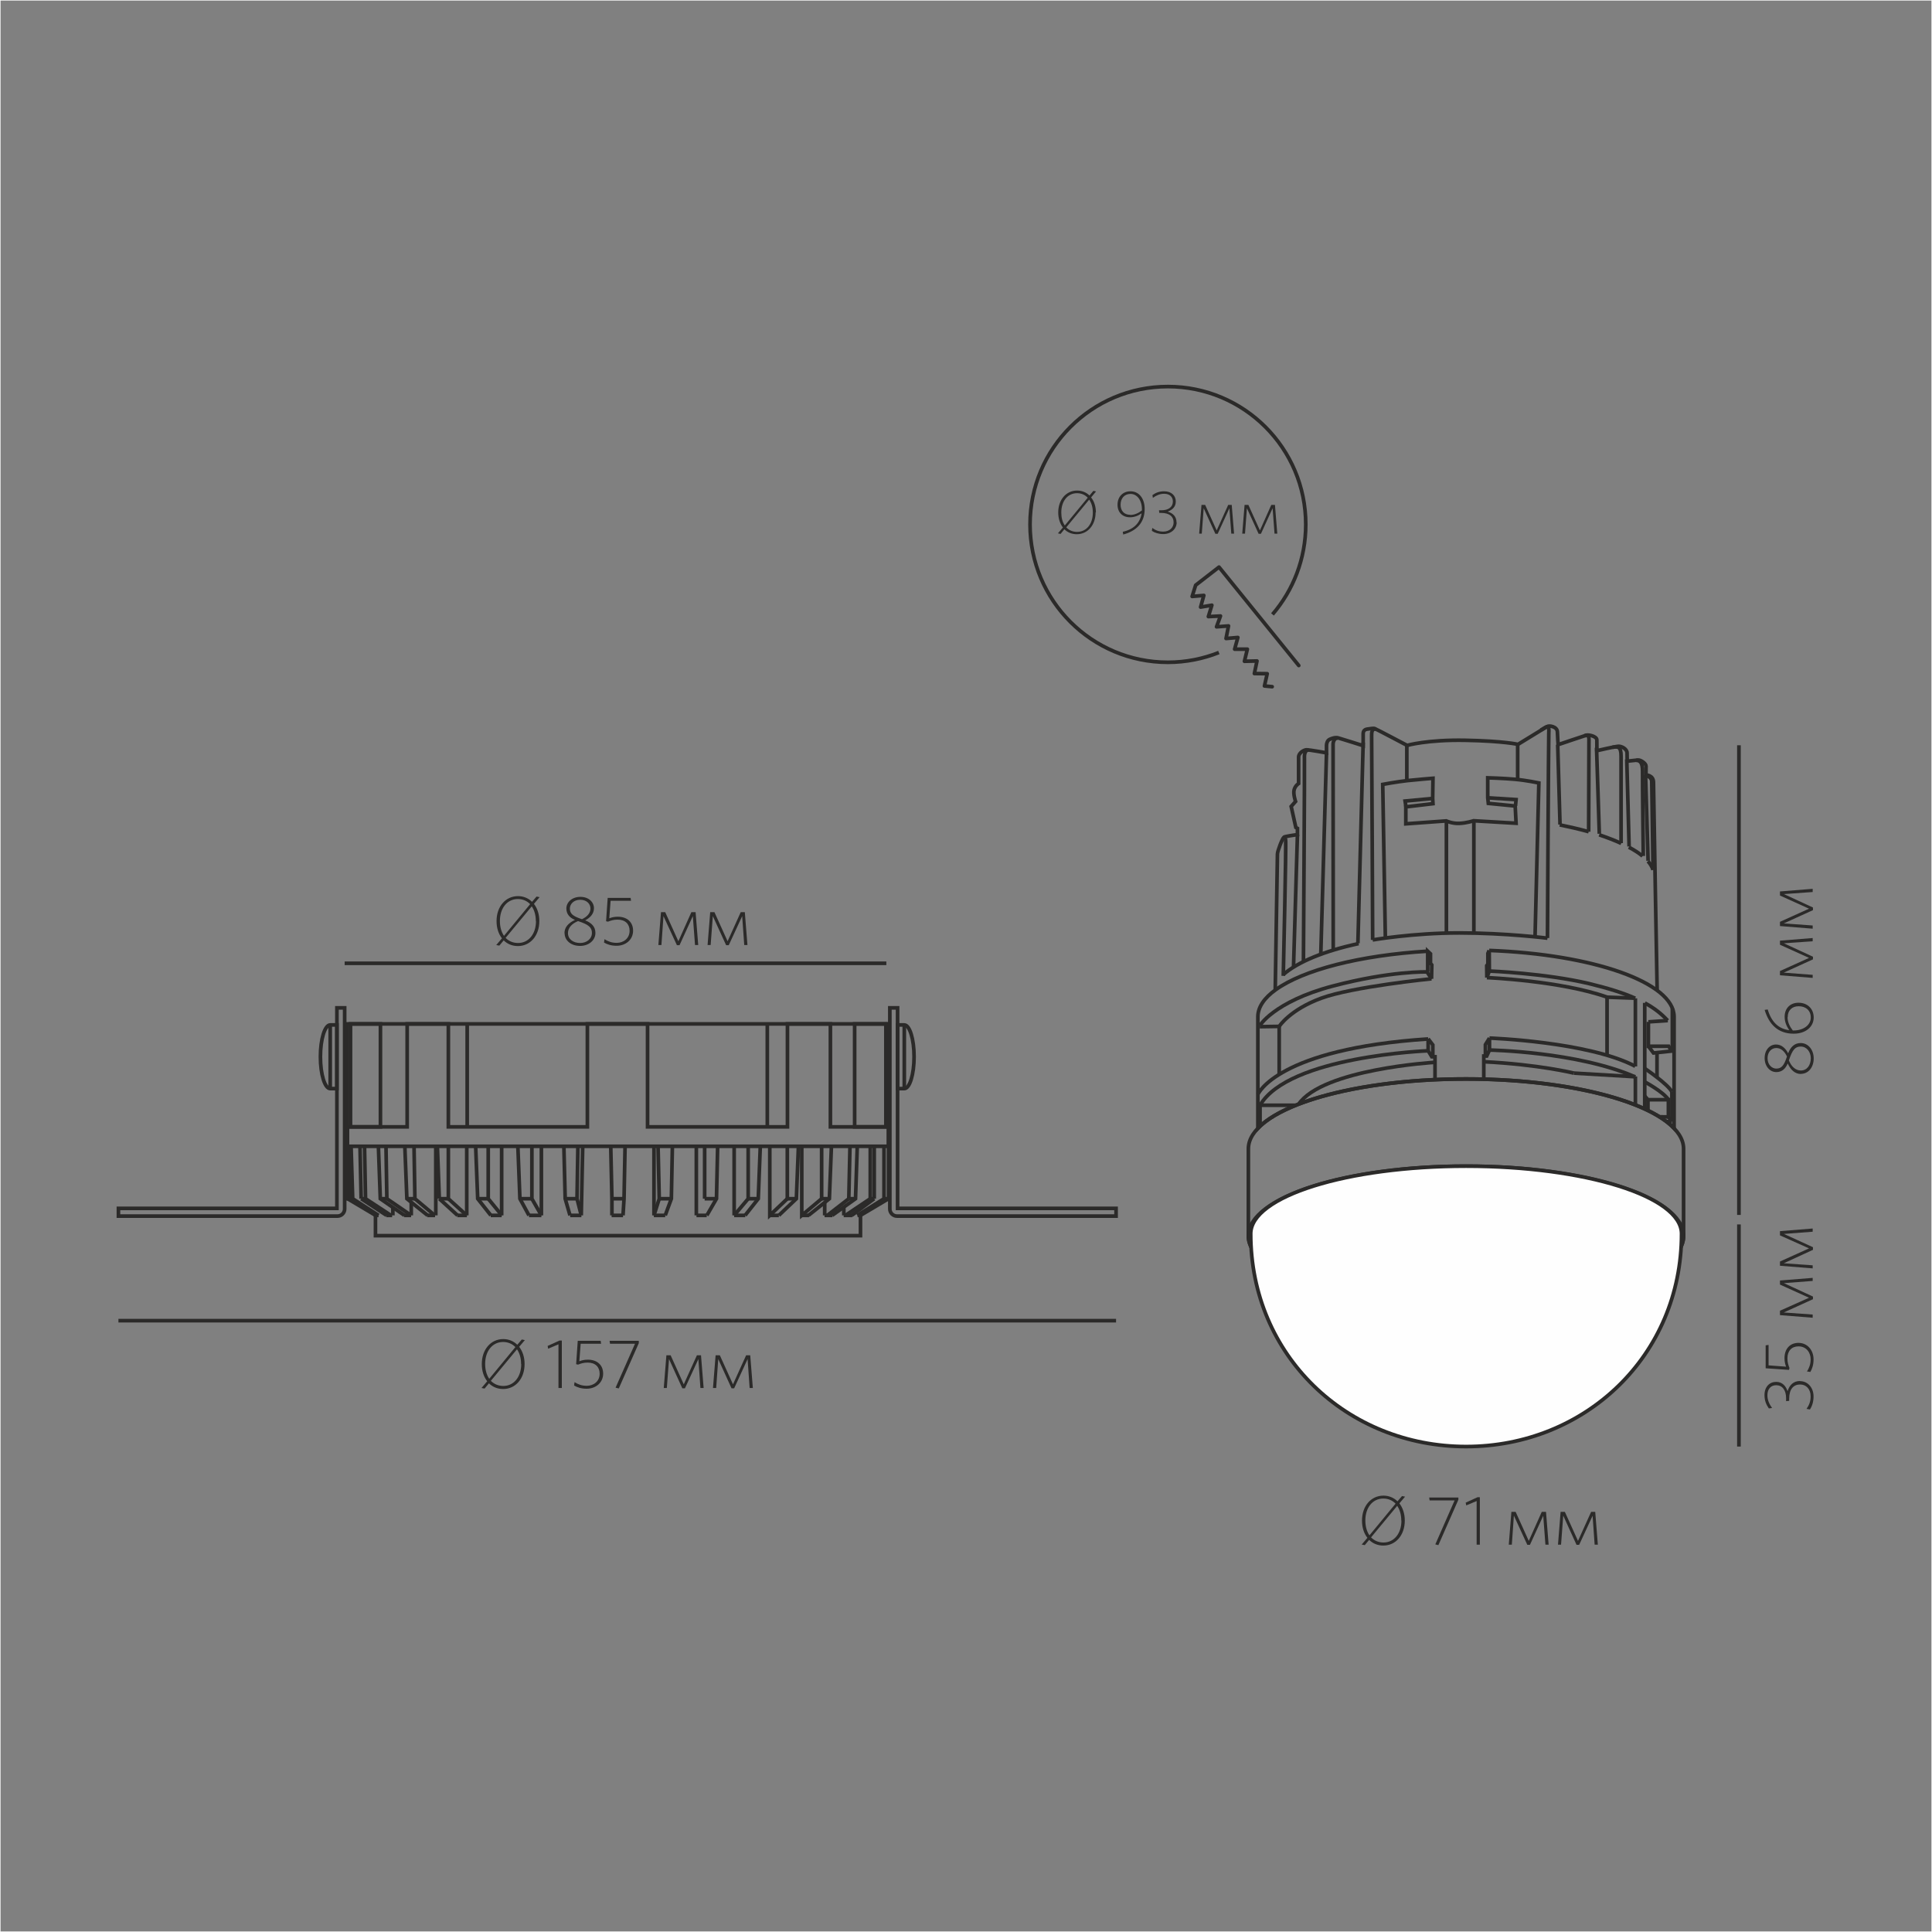 <?xml version="1.0" encoding="UTF-8"?>
<!DOCTYPE svg PUBLIC "-//W3C//DTD SVG 1.1//EN" "http://www.w3.org/Graphics/SVG/1.1/DTD/svg11.dtd">
<!-- Creator: CorelDRAW X6 -->
<svg xmlns="http://www.w3.org/2000/svg" xml:space="preserve" width="132.292mm" height="132.292mm" version="1.1" style="shape-rendering:geometricPrecision; text-rendering:geometricPrecision; image-rendering:optimizeQuality; fill-rule:evenodd; clip-rule:evenodd"
viewBox="0 0 13229 13229"
 xmlns:xlink="http://www.w3.org/1999/xlink">
 <rect x="0" y="0" width="13229" height="13229" fill="#808080" stroke="none"/>
 <defs>
  <style type="text/css">
   <![CDATA[
    .str0 {stroke:#FEFEFE;stroke-width:7.62}
    .str1 {stroke:#2B2A29;stroke-width:25}
    .str2 {stroke:#2B2A29;stroke-width:25;stroke-linecap:round;stroke-linejoin:round}
    .fil0 {fill:none}
    .fil1 {fill:#FEFEFE}
    .fil2 {fill:#2B2A29;fill-rule:nonzero}
   ]]>
  </style>
 </defs>
 <g id="Слой_x0020_1">
  <rect class="fil0 str0" width="13229" height="13229"/>
  <g id="_1388347344">
   <path class="fil0 str1" d="M2416 8208l-38 0 0 -1197 3706 0 0 1197 -31 0m-68 0l-30 0m-99 0l-43 0m-136 0l-52 0m-173 0l-60 0m-200 0l-67 0m-220 0l-80 0m-230 0l-82 0m-240 0l-84 0m-236 0l-84 0m-226 0l-81 0m-217 0l-70 0m-202 0l-62 0m-167 0l-55 0m-136 0l-48 0m-99 0l-29 0"/>
   <path class="fil0 str1" d="M6084 8208l-192 114 -20 0m-36 0l-59 0m-77 0l-54 0m-106 0l-49 0m-158 0l-63 0m-167 0l-76 0m-188 0l-70 0m-214 0l-78 0m-211 0l-78 0m-207 0l-77 0m-197 0l-85 0m-187 0l-75 0m-163 0l-66 0m-152 0l-54 0m-110 0l-48 0m-82 0l-40 0m-53 0l-20 0m0 0l-192 -114"/>
   <polyline class="fil0 str1" points="5892,8322 5892,8461 2571,8461 2571,8322 "/>
   <rect class="fil0 str1" x="2400" y="7011" width="205" height="705"/>
   <rect class="fil0 str1" x="5852" y="7011" width="214" height="705"/>
   <polygon class="fil0 str1" points="2379,7716 2788,7716 2788,7011 3070,7011 3070,7716 4022,7716 4022,7011 4434,7011 4434,7716 5392,7716 5392,7011 5686,7011 5686,7716 6084,7716 6084,7849 2379,7849 "/>
   <line class="fil0 str1" x1="3199" y1="7011" x2="3199" y2= "7716" />
   <line class="fil0 str1" x1="5254" y1="7011" x2="5254" y2= "7716" />
   <line class="fil0 str1" x1="2387" y1="7849" x2="2398" y2= "8208" />
   <polyline class="fil0 str1" points="2404,7849 2415,8208 2592,8322 "/>
   <line class="fil0 str1" x1="2398" y1="8208" x2="2576" y2= "8322" />
   <line class="fil0 str1" x1="2465" y1="7849" x2="2473" y2= "8208" />
   <polyline class="fil0 str1" points="2496,7849 2503,8208 2677,8322 "/>
   <line class="fil0 str1" x1="2473" y1="8208" x2="2647" y2= "8322" />
   <polyline class="fil0 str1" points="2591,7849 2604,8208 2769,8322 "/>
   <polyline class="fil0 str1" points="2643,7849 2649,8208 2815,8322 "/>
   <polyline class="fil0 str1" points="2772,7849 2786,8208 2928,8322 "/>
   <polyline class="fil0 str1" points="2835,7849 2841,8208 2977,8322 "/>
   <line class="fil0 str1" x1="2995" y1="7849" x2="3008" y2= "8208" />
   <polyline class="fil0 str1" points="3070,7849 3070,8208 3196,8322 "/>
   <line class="fil0 str1" x1="3008" y1="8208" x2="3133" y2= "8322" />
   <polyline class="fil0 str1" points="3257,7849 3271,8208 3361,8322 "/>
   <polyline class="fil0 str1" points="3436,8322 3343,8208 3343,7849 "/>
   <line class="fil0 str1" x1="3435" y1="7849" x2="3435" y2= "8322" />
   <line class="fil0 str1" x1="3707" y1="7849" x2="3707" y2= "8322" />
   <polyline class="fil0 str1" points="3642,7849 3642,8208 3707,8322 "/>
   <polyline class="fil0 str1" points="3546,7849 3560,8208 3622,8322 "/>
   <polyline class="fil0 str1" points="3861,7849 3870,8208 3903,8322 "/>
   <path class="fil0 str1" d="M3957 7849l-6 359 29 114m0 0l10 -473"/>
   <polyline class="fil0 str1" points="4182,7849 4190,8208 4190,8322 "/>
   <polyline class="fil0 str1" points="4280,7849 4273,8208 4266,8322 "/>
   <line class="fil0 str1" x1="4478" y1="7857" x2="4478" y2= "8322" />
   <polyline class="fil0 str1" points="4506,7849 4514,8208 4478,8322 "/>
   <polyline class="fil0 str1" points="4604,7849 4597,8208 4555,8322 "/>
   <line class="fil0 str1" x1="4825" y1="7849" x2="4825" y2= "8208" />
   <polyline class="fil0 str1" points="4914,7849 4906,8208 4840,8322 "/>
   <line class="fil0 str1" x1="4768" y1="8322" x2="4768" y2= "7849" />
   <line class="fil0 str1" x1="5027" y1="7849" x2="5027" y2= "8322" />
   <polyline class="fil0 str1" points="5123,7849 5123,8208 5027,8322 "/>
   <polyline class="fil0 str1" points="5206,7849 5192,8208 5102,8322 "/>
   <line class="fil0 str1" x1="5391" y1="7849" x2="5391" y2= "8208" />
   <polyline class="fil0 str1" points="5467,7849 5453,8208 5333,8322 "/>
   <polyline class="fil0 str1" points="5391,8208 5271,8322 5271,7849 "/>
   <line class="fil0 str1" x1="5626" y1="7849" x2="5626" y2= "8208" />
   <polyline class="fil0 str1" points="5693,7849 5679,8208 5536,8322 "/>
   <polyline class="fil0 str1" points="5626,8208 5490,8322 5490,7849 "/>
   <line class="fil0 str1" x1="5820" y1="7849" x2="5812" y2= "8208" />
   <polyline class="fil0 str1" points="5870,7849 5858,8208 5698,8322 "/>
   <line class="fil0 str1" x1="5647" y1="8238" x2="5647" y2= "8322" />
   <line class="fil0 str1" x1="5812" y1="8208" x2="5665" y2= "8322" />
   <line class="fil0 str1" x1="5778" y1="8265" x2="5778" y2= "8322" />
   <line class="fil0 str1" x1="5959" y1="8208" x2="5789" y2= "8322" />
   <line class="fil0 str1" x1="5986" y1="8208" x2="5832" y2= "8322" />
   <line class="fil0 str1" x1="5959" y1="8208" x2="5959" y2= "7849" />
   <line class="fil0 str1" x1="5986" y1="8208" x2="5986" y2= "7849" />
   <polyline class="fil0 str1" points="6053,7849 6053,8208 5870,8322 "/>
   <line class="fil0 str1" x1="2690" y1="8268" x2="2690" y2= "8322" />
   <line class="fil0 str1" x1="2816" y1="8233" x2="2816" y2= "8322" />
   <line class="fil0 str1" x1="2984" y1="7849" x2="2984" y2= "8322" />
   <line class="fil0 str1" x1="3196" y1="8322" x2="3196" y2= "7849" />
   <g>
    <path class="fil0 str1" d="M811 8274l1496 0 0 -1373 53 0 0 1377c0,27 -22,49 -49,49l-4 0 0 0 -1496 0 0 -53z"/>
    <path class="fil0 str1" d="M2307 7018l-46 0c-37,0 -67,98 -67,218 0,120 30,218 67,218l46 0 0 -436z"/>
    <line class="fil0 str1" x1="2261" y1="7018" x2="2261" y2= "7454" />
   </g>
   <g>
    <path class="fil0 str1" d="M7642 8274l-1496 0 0 -1373 -53 0 0 1377c0,27 22,49 49,49l4 0 0 0 1496 0 0 -53z"/>
    <path class="fil0 str1" d="M6146 7018l46 0c37,0 67,98 67,218 0,120 -30,218 -67,218l-46 0 0 -436z"/>
    <line class="fil0 str1" x1="6192" y1="7018" x2="6192" y2= "7454" />
   </g>
  </g>
  <line class="fil0 str1" x1="11907" y1="8319" x2="11907" y2= "5103" />
  <line class="fil0 str1" x1="811" y1="9043" x2="7642" y2= "9043" />
  <path class="fil0 str1" d="M8713 4207c142,-165 228,-381 228,-616 0,-522 -423,-944 -944,-944 -522,0 -944,423 -944,944 0,522 423,944 944,944 123,0 241,-24 349,-67"/>
  <polyline class="fil0 str2" points="8893,4557 8347,3883 8187,4007 8163,4084 8243,4077 8221,4157 8298,4144 8274,4222 8357,4218 8330,4292 8412,4286 8395,4372 8476,4365 8454,4445 8541,4445 8521,4528 8607,4526 8589,4612 8677,4613 8658,4697 8711,4702 "/>
  <line class="fil0 str1" x1="6069" y1="6596" x2="2360" y2= "6596" />
  <g id="_1388327920">
   <ellipse class="fil0 str1" cx="10038" cy="8463" rx="1490" ry="478"/>
   <ellipse class="fil0 str1" cx="10038" cy="8463" rx="1461" ry="463"/>
   <path class="fil0 str1" d="M10038 7388c823,0 1490,214 1490,478l0 597c0,264 -667,478 -1490,478 -823,0 -1490,-214 -1490,-478l0 -597c0,-264 667,-478 1490,-478z"/>
   <path class="fil0 str1" d="M10197 6508c710,26 1266,219 1266,454l0 764c-187,-196 -754,-338 -1425,-338 -671,0 -1238,142 -1425,338l0 -764c0,-66 44,-129 122,-185 188,-135 574,-236 1041,-264"/>
   <path class="fil0 str1" d="M8626 7030c-12,0 99,-173 499,-278 399,-105 646,-97 646,-97l32 48"/>
   <path class="fil0 str1" d="M9802 6702c0,0 -540,54 -755,133 -215,79 -288,193 -288,193l-133 2"/>
   <polyline class="fil0 str1" points="9776,6654 9776,6519 9776,6513 9795,6531 9795,6596 9804,6607 9802,6702 "/>
   <path class="fil0 str1" d="M10197 6508l1 141c0,0 383,15 683,86 132,32 234,64 315,100m67 33c67,36 116,76 156,120"/>
   <path class="fil0 str1" d="M10181 6694c0,0 506,21 824,134l193 7"/>
   <line class="fil0 str1" x1="11004" y1="6829" x2="11004" y2= "7222" />
   <path class="fil0 str1" d="M11198 6836l0 15 0 451m0 69l0 194"/>
   <line class="fil0 str1" x1="11262" y1="6867" x2="11262" y2= "7588" />
   <polyline class="fil0 str1" points="11287,6997 11287,7164 11426,7164 11446,7197 11322,7210 11287,7164 "/>
   <line class="fil0 str1" x1="11346" y1="7207" x2="11346" y2= "7372" />
   <line class="fil0 str1" x1="11287" y1="6997" x2="11420" y2= "6988" />
   <line class="fil0 str1" x1="11451" y1="6903" x2="11451" y2= "7197" />
   <line class="fil0 str1" x1="8759" y1="7028" x2="8759" y2= "7357" />
   <polyline class="fil0 str1" points="9779,7113 9779,7195 9804,7236 9826,7236 9826,7393 "/>
   <polyline class="fil0 str1" points="10199,7108 10199,7190 10180,7231 10160,7231 10160,7390 "/>
   <line class="fil0 str1" x1="11198" y1="7373" x2="10777" y2= "7348" />
   <path class="fil0 str1" d="M8614 7492c0,0 131,-310 1165,-378"/>
   <path class="fil0 str1" d="M10199 7108c0,0 676,24 998,193"/>
   <path class="fil0 str1" d="M10199 7190c0,0 600,10 998,184"/>
   <path class="fil0 str1" d="M10777 7348c0,0 -238,-59 -617,-78"/>
   <path class="fil0 str1" d="M9826 7274c0,0 -770,45 -935,288"/>
   <path class="fil0 str1" d="M9779 7195c0,0 -956,36 -1151,373l0 143"/>
   <line class="fil0 str1" x1="8628" y1="7568" x2="8872" y2= "7568" />
   <polyline class="fil0 str1" points="9779,7113 9811,7155 9811,7236 "/>
   <polyline class="fil0 str1" points="10199,7108 10171,7153 10171,7231 "/>
   <line class="fil0 str1" x1="10198" y1="6649" x2="10181" y2= "6694" />
   <polyline class="fil0 str1" points="10197,6508 10188,6528 10188,6601 10180,6612 10181,6694 "/>
   <path class="fil0 str1" d="M11262 7316c0,0 158,106 186,160"/>
   <path class="fil0 str1" d="M11262 7408c0,0 123,65 162,121"/>
   <line class="fil0 str1" x1="11448" y1="7476" x2="11448" y2= "7679" />
   <polyline class="fil0 str1" points="11448,7679 11424,7648 11424,7530 11284,7530 11262,7505 "/>
   <line class="fil0 str1" x1="11284" y1="7530" x2="11284" y2= "7603" />
   <line class="fil0 str1" x1="11424" y1="7648" x2="11362" y2= "7647" />
   <line class="fil0 str1" x1="11448" y1="7679" x2="11411" y2= "7680" />
   <path class="fil0 str1" d="M8732 6773c0,0 15,-905 15,-925 0,-20 34,-109 45,-116 2,-1 7,-3 13,-4 26,-6 79,-13 79,-13l0 -43 -11 -6 -32 -144 30 -34c0,0 -17,-51 -10,-79 7,-29 31,-44 31,-44 0,0 0,-152 0,-181 0,-29 37,-50 55,-50 18,0 136,21 136,21 0,0 0,-35 0,-50 0,-15 6,-35 21,-42 15,-7 38,-16 60,-10 22,6 170,53 170,53 0,0 0,-58 0,-81 0,-23 13,-31 31,-33 17,-2 39,-7 49,-3 9,3 221,115 221,115 0,0 137,-40 400,-35 263,5 359,28 359,28 0,0 119,-73 173,-106 8,-5 15,-9 20,-12 3,-2 5,-3 6,-4 14,-9 70,-1 71,37 1,38 5,87 5,87 0,0 179,-61 194,-65 15,-4 70,7 71,32 1,25 0,70 0,70l6 3c0,0 120,-28 142,-29 22,-1 58,18 59,45 1,27 1,57 1,57 0,0 58,-6 75,-8 17,-1 54,23 54,42 -1,19 0,61 0,61 0,0 51,-1 51,51 0,52 25,1420 25,1420"/>
   <path class="fil0 str1" d="M8787 6682c0,0 21,-912 16,-932 -5,-20 -6,-20 -6,-20"/>
   <line class="fil0 str1" x1="8857" y1="6626" x2="8884" y2= "5715" />
   <path class="fil0 str1" d="M8925 6586c0,0 9,-1370 7,-1397 -2,-27 7,-56 29,-53"/>
   <line class="fil0 str1" x1="9083" y1="5156" x2="9044" y2= "6532" />
   <path class="fil0 str1" d="M9129 6503c0,0 -1,-1382 -1,-1406 0,-24 14,-48 35,-42"/>
   <line class="fil0 str1" x1="9298" y1="6459" x2="9334" y2= "5085" />
   <path class="fil0 str1" d="M9420 4993c-24,-5 -29,18 -28,46 1,28 7,1397 7,1397"/>
   <path class="fil0 str1" d="M9486 6424l-18 -1053c0,0 96,-18 169,-26 74,-8 175,-16 175,-16l-2 138 2 36 -186 22 0 116 277 -20c0,0 39,19 89,17 51,-2 98,-18 98,-18l291 17 -6 -118 -184 -18 -4 -38 0 -137c0,0 107,3 186,10 78,7 164,25 164,25l-26 1052"/>
   <polyline class="fil0 str1" points="9811,5467 9621,5485 9627,5524 "/>
   <polyline class="fil0 str1" points="10189,5463 10381,5475 10377,5518 "/>
   <line class="fil0 str1" x1="9904" y1="5621" x2="9904" y2= "6386" />
   <line class="fil0 str1" x1="10092" y1="5620" x2="10092" y2= "6390" />
   <path class="fil0 str1" d="M9399 6436c0,0 275,-48 593,-48 318,0 604,36 604,36"/>
   <path class="fil0 str1" d="M10596 6423c0,0 7,-1365 9,-1399 2,-34 2,-59 -26,-42 -28,17 -28,17 -28,17"/>
   <line class="fil0 str1" x1="10666" y1="5099" x2="10682" y2= "5646" />
   <path class="fil0 str1" d="M10878 5695c0,0 2,-600 2,-616 0,-16 5,-53 -30,-41"/>
   <line class="fil0 str1" x1="10932" y1="5120" x2="10951" y2= "5709" />
   <path class="fil0 str1" d="M11041 5117c37,-6 59,-7 59,61 0,68 0,595 0,595"/>
   <line class="fil0 str1" x1="11139" y1="5200" x2="11155" y2= "5796" />
   <path class="fil0 str1" d="M11203 5206c25,1 45,13 44,77 -1,65 5,578 5,578"/>
   <polyline class="fil0 str1" points="11268,5308 11268,5315 11285,5894 "/>
   <path class="fil0 str1" d="M11319 5956c0,0 -9,-596 -9,-604 1,-8 -5,-36 -42,-40"/>
   <path class="fil0 str1" d="M8786 6674c101,-88 284,-163 517,-213"/>
   <path class="fil0 str1" d="M11319 5956c-7,-21 -19,-41 -35,-59m-37 -35c-26,-22 -58,-42 -94,-61m-52 -26c-47,-22 -99,-41 -151,-59m-72 -21c-68,-19 -135,-34 -198,-47"/>
   <line class="fil0 str1" x1="9633" y1="5104" x2="9633" y2= "5345" />
   <line class="fil0 str1" x1="10392" y1="5097" x2="10392" y2= "5337" />
  </g>
  <path class="fil1 str1" d="M11514 8448l0 0 0 0c0,835 -661,1457 -1475,1457 -815,0 -1475,-622 -1475,-1457l0 0 0 0c0,-256 661,-463 1475,-463 815,0 1475,207 1475,463z"/>
  <line class="fil0 str1" x1="11907" y1="8384" x2="11907" y2= "9905" />
  <path class="fil2" d="M9619 10411c0,-47 -14,-87 -37,-117l39 -46 -21 -4 -31 36c-25,-25 -59,-39 -96,-39 -85,0 -147,71 -147,171 0,47 13,87 37,118l-39 46 21 4 30 -36c25,25 59,39 97,39 85,0 147,-71 147,-171zm-23 1c0,88 -50,150 -123,150 -34,0 -63,-13 -85,-35l179 -216c18,26 28,61 28,101zm-124 -151c34,0 63,13 84,35l-179 217c-18,-26 -28,-61 -28,-102 0,-88 50,-150 123,-150z"/>
  <polygon id="1" class="fil2" points="9986,10269 9986,10254 9786,10254 9789,10274 9960,10274 9828,10575 9849,10580 "/>
  <polygon id="2" class="fil2" points="10133,10577 10133,10252 10117,10252 10036,10289 10040,10308 10111,10278 10111,10577 "/>
  <polygon id="3" class="fil2" points="10604,10577 10586,10352 10557,10352 10468,10551 10378,10352 10349,10352 10331,10577 10352,10577 10366,10378 10458,10578 10476,10578 10567,10379 10582,10577 "/>
  <polygon id="4" class="fil2" points="10941,10577 10923,10352 10895,10352 10805,10551 10715,10352 10686,10352 10668,10577 10689,10577 10704,10378 10795,10578 10813,10578 10905,10379 10919,10577 "/>
  <path class="fil2" d="M12332 7353c49,0 87,-43 87,-106 0,-58 -37,-105 -89,-105 -42,0 -69,26 -86,70 -18,-34 -45,-60 -83,-60 -43,0 -78,37 -78,93 0,55 35,96 80,96 40,0 64,-25 78,-59 21,45 50,72 91,72zm-1 -23c-36,0 -65,-27 -82,-69 24,-74 44,-95 81,-95 42,0 69,38 69,80 0,49 -27,84 -68,84zm-168 -13c-29,0 -60,-25 -60,-71 0,-42 26,-70 60,-70 31,0 56,22 73,58 -21,65 -39,83 -74,83z"/>
  <path id="1" class="fil2" d="M12105 6912l-22 3c30,99 91,163 199,163 82,0 137,-47 137,-111 0,-58 -41,-101 -104,-101 -58,0 -95,39 -95,96 0,32 11,63 32,92 -74,-9 -123,-57 -148,-142zm136 53c0,-49 32,-75 75,-75 50,0 83,30 83,77 0,52 -50,89 -119,89l-4 0c-21,-27 -36,-57 -36,-91z"/>
  <polygon id="2" class="fil2" points="12412,6423 12188,6441 12188,6469 12387,6559 12188,6649 12188,6678 12412,6696 12412,6675 12214,6660 12414,6569 12414,6551 12215,6459 12412,6445 "/>
  <polygon id="3" class="fil2" points="12412,6086 12188,6104 12188,6132 12387,6222 12188,6312 12188,6341 12412,6359 12412,6337 12214,6323 12414,6232 12414,6214 12215,6122 12412,6108 "/>
  <path class="fil2" d="M3592 9339c0,-47 -14,-87 -37,-117l39 -46 -21 -4 -31 36c-25,-25 -59,-39 -96,-39 -85,0 -147,71 -147,171 0,47 13,87 37,118l-39 46 21 4 30 -36c25,25 59,39 97,39 85,0 147,-71 147,-171zm-23 1c0,88 -50,150 -123,150 -34,0 -63,-13 -85,-35l179 -216c18,26 28,61 28,101zm-124 -151c34,0 63,13 84,35l-179 217c-18,-26 -28,-61 -28,-102 0,-88 50,-150 123,-150z"/>
  <polygon id="1" class="fil2" points="3847,9504 3847,9179 3831,9179 3750,9216 3753,9235 3824,9205 3824,9504 "/>
  <path id="2" class="fil2" d="M4130 9406c0,-59 -41,-96 -105,-96 -25,0 -43,5 -58,11l9 -120 140 0 -3 -20 -157 0 -11 160 13 3c18,-7 37,-14 66,-14 52,0 82,30 82,76 0,54 -43,83 -88,83 -35,0 -59,-10 -84,-25l-3 23c22,13 50,22 86,22 61,0 113,-40 113,-104z"/>
  <polygon id="3" class="fil2" points="4374,9197 4374,9181 4174,9181 4177,9201 4348,9201 4215,9502 4237,9507 "/>
  <polygon id="4" class="fil2" points="4818,9504 4800,9280 4772,9280 4682,9479 4592,9280 4563,9280 4545,9504 4566,9504 4581,9306 4672,9506 4690,9506 4782,9306 4796,9504 "/>
  <polygon id="5" class="fil2" points="5155,9504 5137,9280 5109,9280 5019,9479 4929,9280 4900,9280 4882,9504 4904,9504 4918,9306 5009,9506 5027,9506 5119,9306 5133,9504 "/>
  <path class="fil2" d="M7504 3509c0,-41 -12,-77 -33,-103l34 -41 -18 -4 -27 32c-22,-22 -52,-34 -85,-34 -74,0 -129,62 -129,150 0,41 12,77 32,103l-34 40 18 4 26 -32c22,22 52,34 85,34 74,0 129,-62 129,-150zm-21 1c0,78 -44,132 -108,132 -30,0 -55,-11 -74,-31l157 -190c16,23 25,53 25,89zm-109 -133c30,0 55,11 74,31l-157 190c-16,-23 -24,-53 -24,-89 0,-78 44,-132 108,-132z"/>
  <path id="1" class="fil2" d="M7688 3641l3 19c90,-24 147,-80 147,-175 0,-72 -39,-121 -97,-121 -55,0 -89,40 -89,92 0,53 35,86 85,86 28,0 54,-9 80,-27 -10,64 -52,109 -128,126zm51 -116c-43,0 -66,-29 -66,-69 0,-42 25,-74 68,-74 44,0 78,42 78,105l0 8c-24,19 -52,31 -80,31z"/>
  <path id="2" class="fil2" d="M8056 3578c0,-41 -24,-64 -61,-75 29,-10 56,-30 56,-69 0,-39 -28,-70 -80,-70 -33,0 -58,10 -80,26l3 19c22,-16 47,-28 77,-28 39,0 60,22 60,53 0,36 -28,60 -78,60l-17 0 2 18 12 0c59,0 86,26 86,65 0,36 -28,63 -71,63 -30,0 -51,-8 -75,-25l-3 20c19,13 47,22 78,22 53,0 92,-34 92,-81z"/>
  <polygon id="3" class="fil2" points="8450,3654 8434,3457 8410,3457 8331,3632 8252,3457 8227,3457 8211,3654 8229,3654 8242,3480 8322,3655 8338,3655 8418,3480 8431,3654 "/>
  <polygon id="4" class="fil2" points="8746,3654 8730,3457 8705,3457 8627,3632 8548,3457 8522,3457 8506,3654 8525,3654 8538,3480 8618,3655 8634,3655 8714,3480 8727,3654 "/>
  <path class="fil2" d="M3693 6306c0,-47 -14,-87 -37,-117l39 -46 -21 -4 -31 36c-25,-25 -59,-39 -96,-39 -85,0 -147,71 -147,171 0,47 13,87 37,118l-39 46 21 4 30 -36c25,25 59,39 97,39 85,0 147,-71 147,-171zm-23 1c0,88 -50,150 -123,150 -34,0 -63,-13 -85,-35l179 -216c18,26 28,61 28,101zm-124 -151c34,0 63,13 84,35l-179 217c-18,-26 -28,-61 -28,-102 0,-88 50,-150 123,-150z"/>
  <path id="1" class="fil2" d="M3866 6390c0,49 43,87 106,87 58,0 105,-37 105,-89 0,-42 -26,-69 -70,-86 34,-18 60,-45 60,-83 0,-43 -37,-78 -93,-78 -55,0 -96,35 -96,80 0,40 25,64 59,78 -45,21 -72,50 -72,91zm23 -1c0,-36 27,-65 69,-82 74,24 95,44 95,81 0,42 -38,69 -80,69 -49,0 -84,-27 -84,-68zm13 -168c0,-29 25,-60 71,-60 42,0 70,26 70,60 0,31 -22,56 -58,73 -65,-21 -83,-39 -83,-74z"/>
  <path id="2" class="fil2" d="M4335 6373c0,-59 -41,-96 -105,-96 -25,0 -43,5 -58,11l9 -120 140 0 -3 -20 -157 0 -11 160 13 3c18,-7 37,-14 66,-14 52,0 82,30 82,76 0,54 -43,83 -88,83 -35,0 -59,-10 -84,-25l-3 23c22,13 50,22 86,22 61,0 113,-40 113,-104z"/>
  <polygon id="3" class="fil2" points="4781,6471 4763,6246 4734,6246 4645,6445 4555,6246 4526,6246 4508,6471 4529,6471 4543,6273 4635,6472 4653,6472 4744,6273 4759,6471 "/>
  <polygon id="4" class="fil2" points="5118,6471 5100,6246 5072,6246 4982,6445 4892,6246 4863,6246 4845,6471 4866,6471 4881,6273 4972,6472 4990,6472 5082,6273 5096,6471 "/>
  <path class="fil2" d="M12326 9456c-46,0 -73,28 -86,70 -11,-33 -34,-64 -78,-64 -44,0 -80,32 -80,91 0,37 12,66 30,91l22 -3c-18,-25 -32,-53 -32,-87 0,-45 25,-69 60,-69 41,0 68,32 68,89l0 20 21 -2 0 -14c0,-67 30,-98 75,-98 42,0 72,32 72,81 0,34 -9,58 -28,86l23 4c15,-22 25,-53 25,-89 0,-60 -39,-105 -93,-105z"/>
  <path id="1" class="fil2" d="M12315 9195c-59,0 -96,41 -96,105 0,25 5,43 11,58l-120 -9 0 -140 -20 3 0 157 160 11 3 -13c-7,-18 -14,-37 -14,-66 0,-52 30,-82 76,-82 54,0 83,43 83,88 0,35 -10,59 -25,84l23 3c13,-22 22,-50 22,-86 0,-61 -40,-113 -104,-113z"/>
  <polygon id="2" class="fil2" points="12412,8750 12188,8768 12188,8796 12387,8886 12188,8975 12188,9005 12412,9023 12412,9001 12214,8987 12414,8896 12414,8878 12215,8786 12412,8771 "/>
  <polygon id="3" class="fil2" points="12412,8412 12188,8430 12188,8459 12387,8548 12188,8638 12188,8667 12412,8685 12412,8664 12214,8650 12414,8558 12414,8540 12215,8449 12412,8434 "/>
 </g>
</svg>
